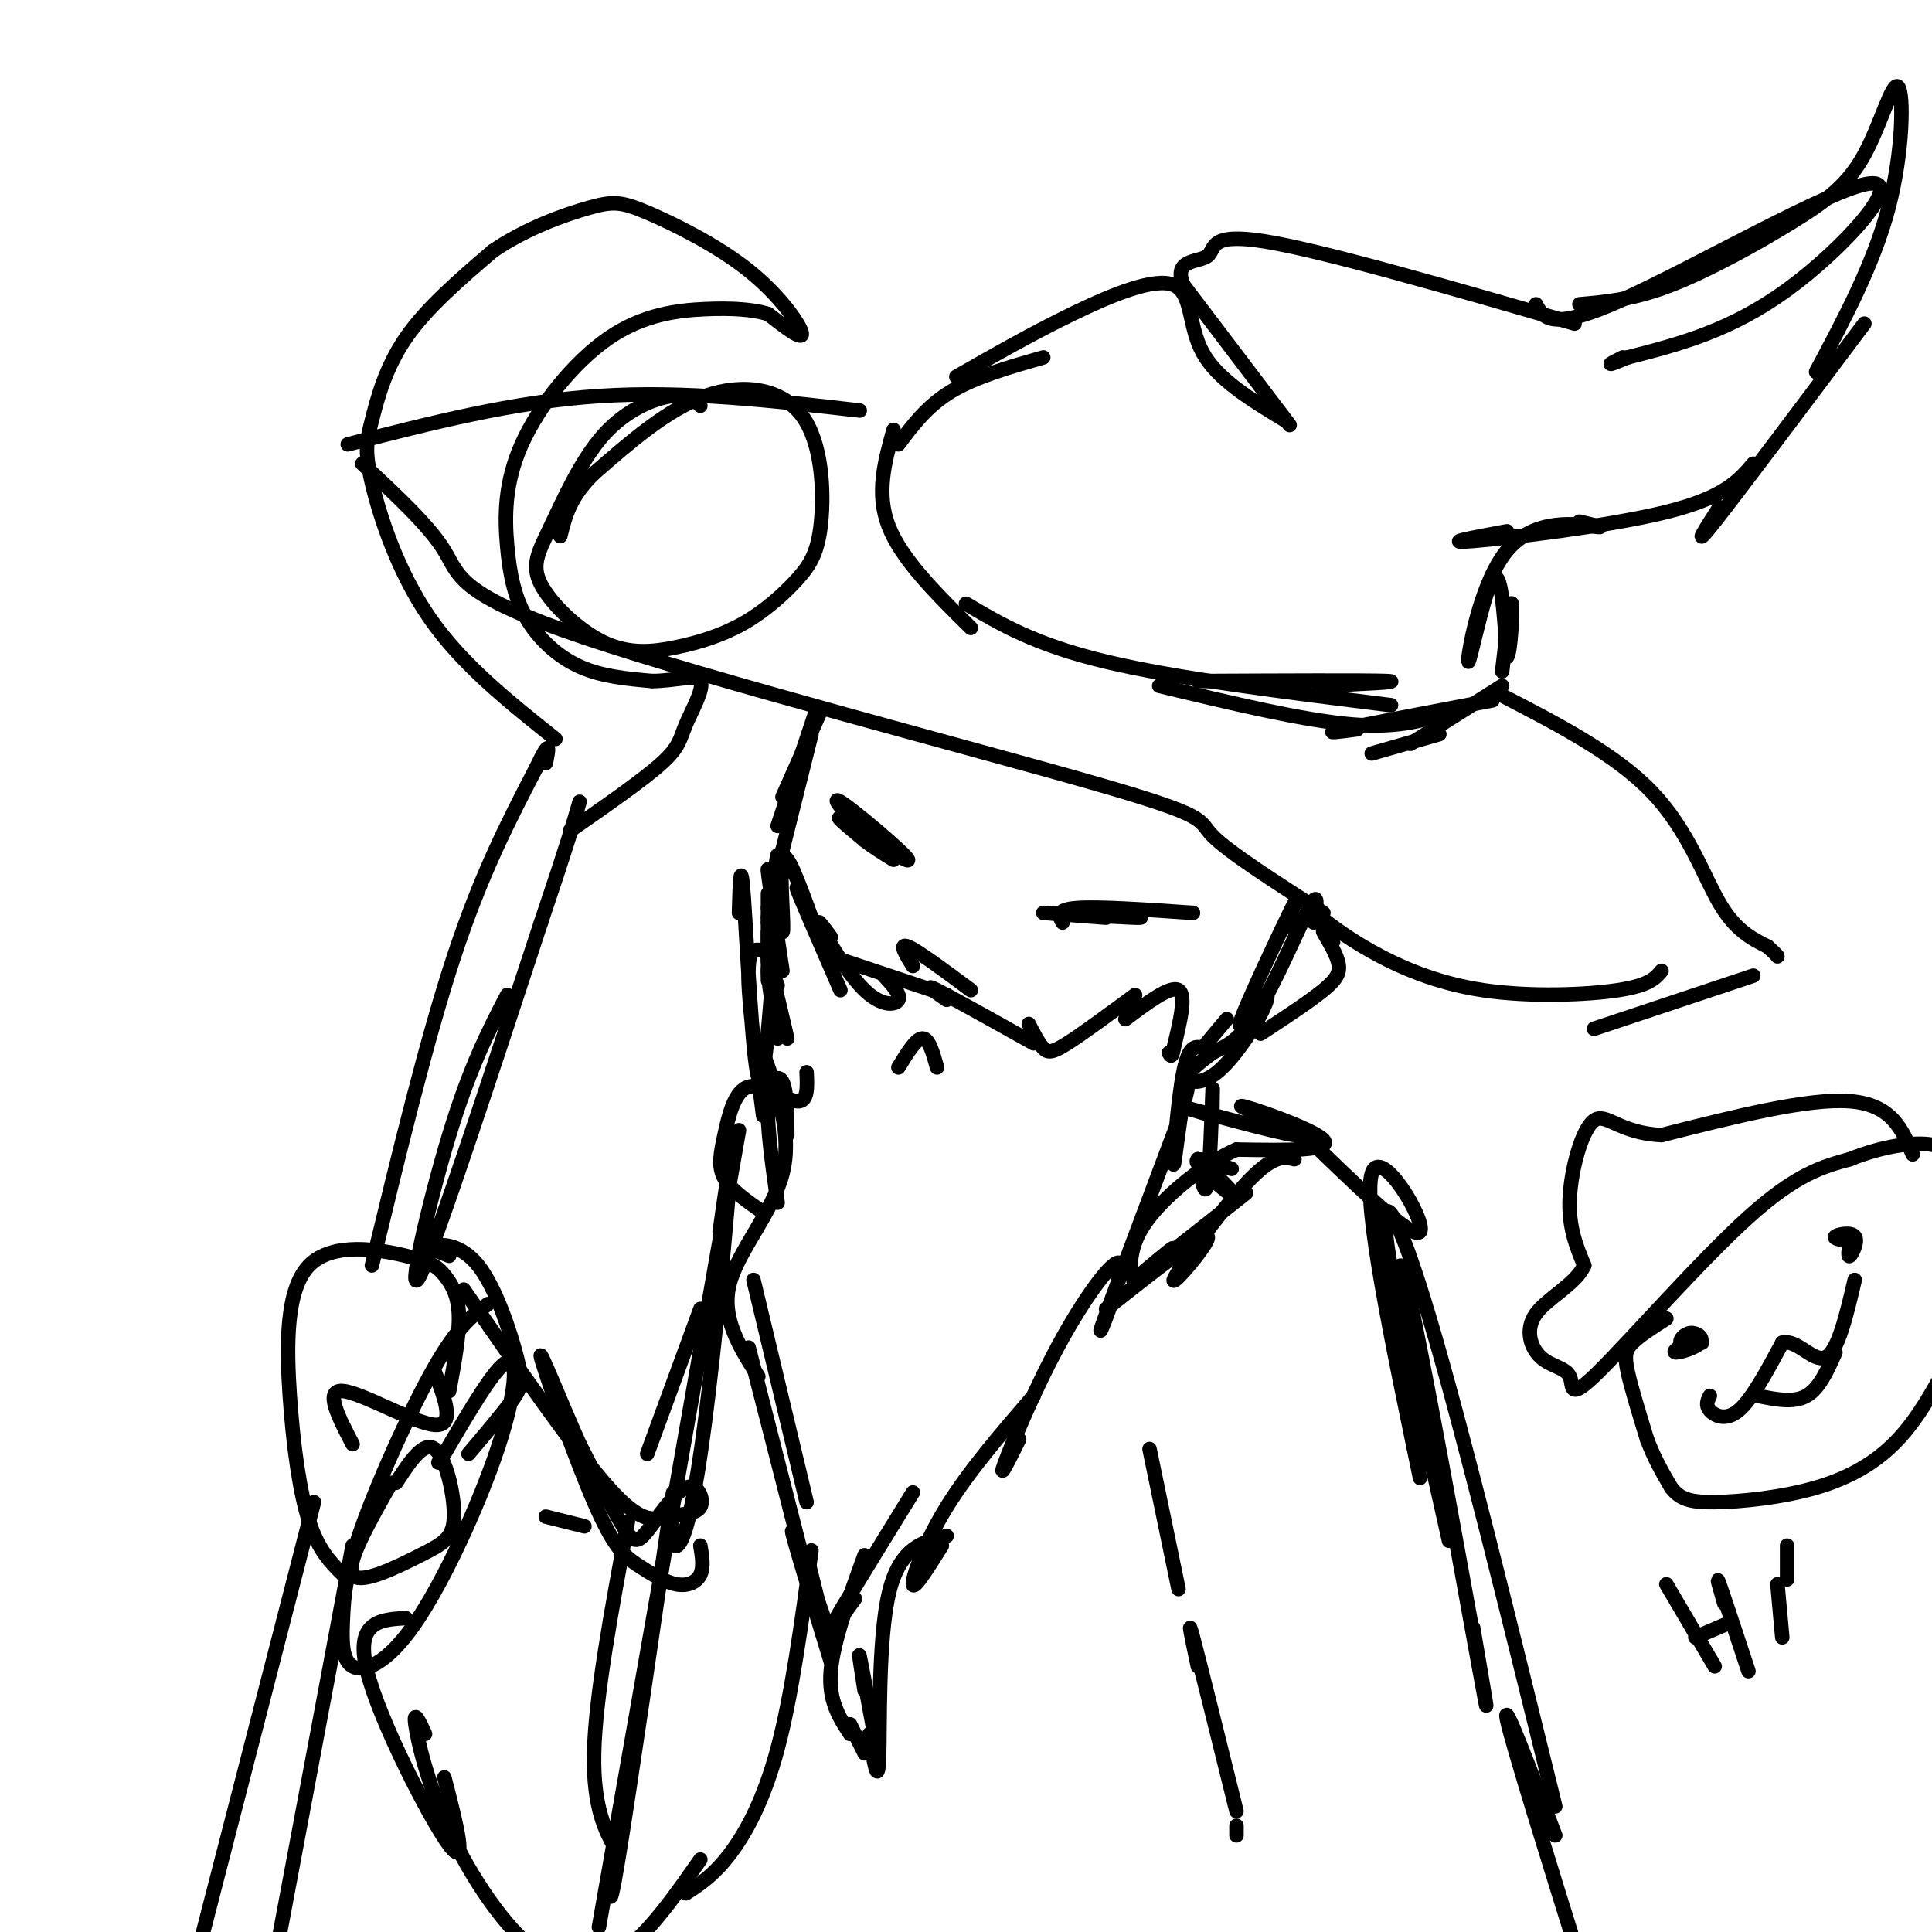 <svg viewBox='0 0 400 400' version='1.1' xmlns='http://www.w3.org/2000/svg' xmlns:xlink='http://www.w3.org/1999/xlink'><g fill='none' stroke='rgb(0,0,0)' stroke-width='3' stroke-linecap='round' stroke-linejoin='round'><path d='M75,96c6.920,6.416 13.841,12.833 17,18c3.159,5.167 2.558,9.086 29,18c26.442,8.914 79.927,22.823 105,30c25.073,7.177 21.735,7.622 25,11c3.265,3.378 13.132,9.689 23,16'/><path d='M271,188c3.673,2.923 7.345,5.845 13,9c5.655,3.155 13.292,6.542 23,8c9.708,1.458 21.488,0.988 28,0c6.512,-0.988 7.756,-2.494 9,-4'/><path d='M72,92c17.167,-4.417 34.333,-8.833 52,-10c17.667,-1.167 35.833,0.917 54,3'/><path d='M311,144c11.756,6.089 23.511,12.178 31,20c7.489,7.822 10.711,17.378 14,23c3.289,5.622 6.644,7.311 10,9'/><path d='M366,196c2.000,1.833 2.000,1.917 2,2'/><path d='M363,202c0.000,0.000 -33.000,11.000 -33,11'/><path d='M185,89c-1.833,6.583 -3.667,13.167 -1,20c2.667,6.833 9.833,13.917 17,21'/><path d='M200,125c7.167,4.250 14.333,8.500 29,12c14.667,3.500 36.833,6.250 59,9'/><path d='M281,151c-3.833,0.500 -7.667,1.000 -3,0c4.667,-1.000 17.833,-3.500 31,-6'/><path d='M311,142c0.000,0.000 -19.000,12.000 -19,12'/><path d='M298,152c0.000,0.000 -14.000,4.000 -14,4'/><path d='M301,147c-5.417,1.917 -10.833,3.833 -21,3c-10.167,-0.833 -25.083,-4.417 -40,-8'/><path d='M273,142c9.083,-0.417 18.167,-0.833 14,-1c-4.167,-0.167 -21.583,-0.083 -39,0'/><path d='M186,92c3.000,-4.000 6.000,-8.000 11,-11c5.000,-3.000 12.000,-5.000 19,-7'/><path d='M198,78c7.845,-4.482 15.690,-8.964 24,-13c8.310,-4.036 17.083,-7.625 21,-6c3.917,1.625 2.976,8.464 6,14c3.024,5.536 10.012,9.768 17,14'/><path d='M267,88c0.000,0.000 -22.000,-29.000 -22,-29'/><path d='M245,59c-2.226,-5.464 3.208,-4.625 5,-6c1.792,-1.375 -0.060,-4.964 12,-3c12.060,1.964 38.030,9.482 64,17'/><path d='M318,63c1.530,2.863 3.060,5.726 18,-1c14.940,-6.726 43.292,-23.042 51,-24c7.708,-0.958 -5.226,13.440 -17,22c-11.774,8.560 -22.387,11.280 -33,14'/><path d='M337,74c-5.667,2.333 -3.333,1.167 -1,0'/><path d='M327,63c5.600,-0.491 11.199,-0.981 19,-4c7.801,-3.019 17.803,-8.566 25,-13c7.197,-4.434 11.589,-7.756 15,-14c3.411,-6.244 5.841,-15.412 7,-14c1.159,1.412 1.045,13.403 -2,25c-3.045,11.597 -9.023,22.798 -15,34'/><path d='M386,67c-13.000,17.333 -26.000,34.667 -31,41c-5.000,6.333 -2.000,1.667 1,-3'/><path d='M363,96c-3.000,3.511 -6.000,7.022 -18,10c-12.000,2.978 -33.000,5.422 -40,6c-7.000,0.578 0.000,-0.711 7,-2'/><path d='M327,108c3.029,0.715 6.057,1.429 3,1c-3.057,-0.429 -12.201,-2.002 -18,5c-5.799,7.002 -8.254,22.577 -8,23c0.254,0.423 3.215,-14.308 5,-17c1.785,-2.692 2.392,6.654 3,16'/><path d='M312,136c0.778,-0.578 1.222,-10.022 1,-11c-0.222,-0.978 -1.111,6.511 -2,14'/><path d='M170,147c0.000,0.000 -8.000,18.000 -8,18'/><path d='M169,147c0.000,0.000 -8.000,24.000 -8,24'/><path d='M168,152c0.000,0.000 -9.000,36.000 -9,36'/><path d='M162,176c0.000,0.000 -3.000,15.000 -3,15'/><path d='M160,189c0.583,-6.083 1.167,-12.167 1,-12c-0.167,0.167 -1.083,6.583 -2,13'/><path d='M159,185c0.000,0.000 0.000,14.000 0,14'/><path d='M159,200c0.000,-3.750 0.000,-7.500 0,-7c0.000,0.500 0.000,5.250 0,10'/><path d='M161,204c-1.000,-2.417 -2.000,-4.833 -2,-3c0.000,1.833 1.000,7.917 2,14'/><path d='M163,215c0.000,0.000 -4.000,-17.000 -4,-17'/><path d='M162,201c-1.643,-10.863 -3.286,-21.726 -3,-21c0.286,0.726 2.500,13.042 3,13c0.500,-0.042 -0.714,-12.440 0,-15c0.714,-2.560 3.357,4.720 6,12'/><path d='M168,190c-0.133,-0.400 -3.467,-7.400 -3,-6c0.467,1.400 4.733,11.200 9,21'/><path d='M172,194c-1.637,-2.226 -3.274,-4.452 -2,-2c1.274,2.452 5.458,9.583 9,13c3.542,3.417 6.440,3.119 7,2c0.560,-1.119 -1.220,-3.060 -3,-5'/><path d='M175,199c0.000,0.000 21.000,7.000 21,7'/><path d='M196,207c-2.500,-1.750 -5.000,-3.500 -2,-2c3.000,1.500 11.500,6.250 20,11'/><path d='M213,212c1.022,2.000 2.044,4.000 3,5c0.956,1.000 1.844,1.000 5,-1c3.156,-2.000 8.578,-6.000 14,-10'/><path d='M233,211c4.667,-3.500 9.333,-7.000 11,-6c1.667,1.000 0.333,6.500 -1,12'/><path d='M243,217c-0.333,2.167 -0.667,1.583 -1,1'/><path d='M153,189c0.172,-6.100 0.344,-12.200 1,-3c0.656,9.200 1.794,33.700 3,37c1.206,3.300 2.478,-14.600 3,-22c0.522,-7.400 0.294,-4.300 -1,-4c-1.294,0.300 -3.656,-2.200 -4,3c-0.344,5.200 1.328,18.100 3,31'/><path d='M163,235c-0.044,-4.622 -0.089,-9.244 -1,-11c-0.911,-1.756 -2.689,-0.644 -3,4c-0.311,4.644 0.844,12.822 2,21'/><path d='M158,218c3.044,8.422 6.089,16.844 4,25c-2.089,8.156 -9.311,16.044 -11,23c-1.689,6.956 2.156,12.978 6,19'/><path d='M156,265c0.000,0.000 11.000,46.000 11,46'/><path d='M155,279c0.000,0.000 11.000,43.000 11,43'/><path d='M167,322c0.000,0.000 5.000,20.000 5,20'/><path d='M172,344c-4.000,-13.083 -8.000,-26.167 -8,-27c0.000,-0.833 4.000,10.583 8,22'/><path d='M176,357c0.000,0.000 3.000,6.000 3,6'/><path d='M176,359c-2.250,-3.417 -4.500,-6.833 -4,-13c0.500,-6.167 3.750,-15.083 7,-24'/><path d='M177,331c-3.500,4.833 -7.000,9.667 -5,6c2.000,-3.667 9.500,-15.833 17,-28'/><path d='M179,350c-0.667,-4.250 -1.333,-8.500 -1,-7c0.333,1.500 1.667,8.750 3,16'/><path d='M180,359c0.889,5.622 1.778,11.244 2,5c0.222,-6.244 -0.222,-24.356 2,-34c2.222,-9.644 7.111,-10.822 12,-12'/><path d='M195,320c-2.911,4.644 -5.822,9.289 -6,8c-0.178,-1.289 2.378,-8.511 7,-16c4.622,-7.489 11.311,-15.244 18,-23'/><path d='M211,298c-2.206,4.431 -4.411,8.861 -3,5c1.411,-3.861 6.440,-16.014 12,-26c5.560,-9.986 11.651,-17.804 12,-15c0.349,2.804 -5.043,16.230 -4,13c1.043,-3.230 8.522,-23.115 16,-43'/><path d='M244,232c2.842,-8.633 1.947,-8.716 1,-4c-0.947,4.716 -1.947,14.231 -2,13c-0.053,-1.231 0.842,-13.209 2,-19c1.158,-5.791 2.579,-5.396 4,-5'/><path d='M249,217c1.500,-1.833 3.250,-3.917 5,-6'/><path d='M266,192c1.661,-3.880 3.322,-7.760 1,-3c-2.322,4.760 -8.627,18.162 -10,22c-1.373,3.838 2.184,-1.886 4,-4c1.816,-2.114 1.889,-0.618 0,3c-1.889,3.618 -5.739,9.359 -9,12c-3.261,2.641 -5.932,2.183 -6,1c-0.068,-1.183 2.466,-3.092 5,-5'/><path d='M251,218c2.167,-1.238 5.083,-1.833 9,-8c3.917,-6.167 8.833,-17.905 11,-22c2.167,-4.095 1.583,-0.548 1,3'/><path d='M276,195c-1.196,-1.399 -2.393,-2.798 -2,-2c0.393,0.798 2.375,3.792 3,6c0.625,2.208 -0.107,3.631 -3,6c-2.893,2.369 -7.946,5.685 -13,9'/><path d='M189,200c-1.500,-2.417 -3.000,-4.833 -1,-4c2.000,0.833 7.500,4.917 13,9'/><path d='M216,189c0.000,0.000 13.000,1.000 13,1'/><path d='M220,191c-0.750,-1.333 -1.500,-2.667 3,-3c4.500,-0.333 14.250,0.333 24,1'/><path d='M233,189c-2.333,-0.133 -4.667,-0.267 -3,0c1.667,0.267 7.333,0.933 6,1c-1.333,0.067 -9.667,-0.467 -18,-1'/><path d='M182,176c-5.375,-5.845 -10.750,-11.690 -8,-10c2.750,1.690 13.625,10.917 14,12c0.375,1.083 -9.750,-5.976 -13,-8c-3.250,-2.024 0.375,0.988 4,4'/><path d='M179,174c1.667,1.333 3.833,2.667 6,4'/><path d='M251,230c0.067,-3.378 0.133,-6.756 0,-3c-0.133,3.756 -0.467,14.644 -1,18c-0.533,3.356 -1.267,-0.822 -2,-5'/><path d='M248,240c2.060,1.464 8.208,7.625 8,8c-0.208,0.375 -6.774,-5.036 -8,-7c-1.226,-1.964 2.887,-0.482 7,1'/><path d='M251,231c-4.174,-1.223 -8.348,-2.447 -3,-1c5.348,1.447 20.217,5.563 21,5c0.783,-0.563 -12.520,-5.805 -12,-6c0.520,-0.195 14.863,4.659 17,7c2.137,2.341 -7.931,2.171 -18,2'/><path d='M256,238c-6.622,2.889 -14.178,9.111 -18,14c-3.822,4.889 -3.911,8.444 -4,12'/><path d='M239,262c2.556,-2.333 5.111,-4.667 3,-3c-2.111,1.667 -8.889,7.333 -7,6c1.889,-1.333 12.444,-9.667 23,-18'/><path d='M268,240c-2.196,-0.506 -4.393,-1.012 -10,5c-5.607,6.012 -14.625,18.542 -15,20c-0.375,1.458 7.893,-8.155 7,-9c-0.893,-0.845 -10.946,7.077 -21,15'/><path d='M167,222c0.148,3.118 0.297,6.236 -2,6c-2.297,-0.236 -7.038,-3.826 -10,-3c-2.962,0.826 -4.144,6.069 -5,10c-0.856,3.931 -1.388,6.552 0,9c1.388,2.448 4.694,4.724 8,7'/><path d='M268,233c12.311,12.022 24.622,24.044 26,22c1.378,-2.044 -8.178,-18.156 -10,-12c-1.822,6.156 4.089,34.578 10,63'/><path d='M294,304c-2.956,-25.400 -5.911,-50.800 -3,-39c2.911,11.800 11.689,60.800 15,79c3.311,18.200 1.156,5.600 -1,-7'/><path d='M300,319c-5.911,-26.244 -11.822,-52.489 -13,-63c-1.178,-10.511 2.378,-5.289 9,17c6.622,22.289 16.311,61.644 26,101'/><path d='M322,380c-5.500,-14.417 -11.000,-28.833 -10,-24c1.000,4.833 8.500,28.917 16,53'/><path d='M238,300c0.000,0.000 6.000,29.000 6,29'/><path d='M248,345c-1.167,-5.500 -2.333,-11.000 -1,-6c1.333,5.000 5.167,20.500 9,36'/><path d='M256,380c0.000,0.000 0.000,-2.000 0,-2'/><path d='M149,255c1.280,-9.017 2.559,-18.033 2,-10c-0.559,8.033 -2.957,33.117 -5,49c-2.043,15.883 -3.733,22.565 -5,25c-1.267,2.435 -2.113,0.622 -2,-4c0.113,-4.622 1.184,-12.052 -1,3c-2.184,15.052 -7.624,52.586 -10,67c-2.376,14.414 -1.688,5.707 -1,-3'/><path d='M127,382c-1.356,-2.556 -4.244,-7.444 -4,-19c0.244,-11.556 3.622,-29.778 7,-48'/><path d='M153,234c0.000,0.000 -29.000,165.000 -29,165'/><path d='M145,271c0.000,0.000 -11.000,30.000 -11,30'/><path d='M121,316c0.000,0.000 -8.000,-2.000 -8,-2'/><path d='M96,267c11.542,16.639 23.083,33.278 30,41c6.917,7.722 9.208,6.526 12,6c2.792,-0.526 6.085,-0.381 7,-2c0.915,-1.619 -0.549,-5.001 -3,-4c-2.451,1.001 -5.891,6.385 -8,9c-2.109,2.615 -2.888,2.461 -5,-1c-2.112,-3.461 -5.556,-10.231 -9,-17'/><path d='M120,299c-3.755,-8.334 -8.641,-20.671 -8,-18c0.641,2.671 6.810,20.348 11,30c4.190,9.652 6.401,11.278 9,13c2.599,1.722 5.584,3.541 8,4c2.416,0.459 4.262,-0.440 5,-2c0.738,-1.560 0.369,-3.780 0,-6'/><path d='M101,270c-3.069,2.251 -6.138,4.501 -11,13c-4.862,8.499 -11.517,23.246 -15,33c-3.483,9.754 -3.793,14.514 -4,19c-0.207,4.486 -0.313,8.699 2,10c2.313,1.301 7.043,-0.311 13,-9c5.957,-8.689 13.142,-24.455 17,-36c3.858,-11.545 4.388,-18.870 2,-18c-2.388,0.870 -7.694,9.935 -13,19'/><path d='M92,301c-2.167,3.167 -1.083,1.583 0,0'/><path d='M84,335c-5.289,0.333 -10.578,0.667 -8,11c2.578,10.333 13.022,30.667 17,36c3.978,5.333 1.489,-4.333 -1,-14'/><path d='M88,359c-1.211,-2.609 -2.421,-5.219 -2,-2c0.421,3.219 2.474,12.265 7,22c4.526,9.735 11.526,20.159 18,25c6.474,4.841 12.421,4.097 18,0c5.579,-4.097 10.789,-11.549 16,-19'/><path d='M168,321c-2.044,15.044 -4.089,30.089 -7,41c-2.911,10.911 -6.689,17.689 -10,22c-3.311,4.311 -6.156,6.156 -9,8'/><path d='M71,326c-2.531,-2.502 -5.063,-5.004 -7,-11c-1.937,-5.996 -3.281,-15.488 -4,-26c-0.719,-10.512 -0.814,-22.046 4,-27c4.814,-4.954 14.538,-3.328 20,-2c5.462,1.328 6.663,2.357 8,4c1.337,1.643 2.811,3.898 3,8c0.189,4.102 -0.905,10.051 -2,16'/><path d='M90,284c2.156,5.667 4.311,11.333 0,11c-4.311,-0.333 -15.089,-6.667 -19,-7c-3.911,-0.333 -0.956,5.333 2,11'/><path d='M82,307c2.841,-4.364 5.681,-8.727 8,-7c2.319,1.727 4.116,9.545 4,14c-0.116,4.455 -2.147,5.545 -7,8c-4.853,2.455 -12.530,6.273 -14,4c-1.470,-2.273 3.265,-10.636 8,-19'/><path d='M93,260c-2.051,-0.777 -4.102,-1.553 -3,-2c1.102,-0.447 5.357,-0.563 9,4c3.643,4.563 6.673,13.805 8,19c1.327,5.195 0.951,6.341 -1,9c-1.951,2.659 -5.475,6.829 -9,11'/><path d='M77,262c5.667,-23.417 11.333,-46.833 17,-64c5.667,-17.167 11.333,-28.083 17,-39'/><path d='M111,159c3.167,-6.667 2.583,-3.833 2,-1'/><path d='M105,206c-3.844,7.400 -7.689,14.800 -12,29c-4.311,14.200 -9.089,35.200 -6,29c3.089,-6.200 14.044,-39.600 25,-73'/><path d='M112,191c5.500,-16.333 6.750,-20.667 8,-25'/><path d='M73,320c0.000,0.000 -15.000,80.000 -15,80'/><path d='M65,311c0.000,0.000 -25.000,97.000 -25,97'/><path d='M115,153c-9.657,-7.683 -19.314,-15.365 -26,-25c-6.686,-9.635 -10.400,-21.222 -12,-28c-1.600,-6.778 -1.085,-8.748 0,-13c1.085,-4.252 2.738,-10.786 7,-17c4.262,-6.214 11.131,-12.107 18,-18'/><path d='M102,52c6.874,-4.748 15.060,-7.618 20,-9c4.940,-1.382 6.633,-1.278 12,1c5.367,2.278 14.406,6.729 21,12c6.594,5.271 10.741,11.363 11,13c0.259,1.637 -3.371,-1.182 -7,-4'/><path d='M159,65c-3.091,-0.929 -7.319,-1.250 -13,-1c-5.681,0.250 -12.817,1.071 -20,6c-7.183,4.929 -14.414,13.964 -18,22c-3.586,8.036 -3.528,15.071 -3,21c0.528,5.929 1.527,10.750 4,15c2.473,4.250 6.421,7.929 11,10c4.579,2.071 9.790,2.536 15,3'/><path d='M135,141c4.748,0.002 9.118,-1.494 10,0c0.882,1.494 -1.724,5.979 -3,9c-1.276,3.021 -1.222,4.577 -5,8c-3.778,3.423 -11.389,8.711 -19,14'/><path d='M145,84c-1.247,-1.247 -2.493,-2.494 -6,-2c-3.507,0.494 -9.274,2.731 -14,8c-4.726,5.269 -8.412,13.572 -11,19c-2.588,5.428 -4.080,7.981 -2,12c2.080,4.019 7.731,9.504 13,12c5.269,2.496 10.154,2.002 15,1c4.846,-1.002 9.651,-2.511 14,-5c4.349,-2.489 8.240,-5.957 11,-9c2.760,-3.043 4.389,-5.661 5,-12c0.611,-6.339 0.203,-16.399 -4,-22c-4.203,-5.601 -12.201,-6.743 -20,-4c-7.799,2.743 -15.400,9.372 -23,16'/><path d='M123,98c-5.000,4.833 -6.000,8.917 -7,13'/><path d='M186,221c1.833,-3.000 3.667,-6.000 5,-6c1.333,0.000 2.167,3.000 3,6'/><path d='M396,239c-2.167,-5.167 -4.333,-10.333 -13,-11c-8.667,-0.667 -23.833,3.167 -39,7'/><path d='M344,235c-8.869,-0.381 -11.542,-4.833 -14,-3c-2.458,1.833 -4.702,9.952 -5,16c-0.298,6.048 1.351,10.024 3,14'/><path d='M328,262c-1.759,3.920 -7.658,6.720 -10,10c-2.342,3.280 -1.128,7.039 1,9c2.128,1.961 5.168,2.124 6,4c0.832,1.876 -0.545,5.467 6,-1c6.545,-6.467 21.013,-22.990 31,-32c9.987,-9.010 15.494,-10.505 21,-12'/><path d='M383,240c6.822,-2.756 13.378,-3.644 17,-3c3.622,0.644 4.311,2.822 5,5'/><path d='M345,273c-2.756,1.756 -5.511,3.511 -7,5c-1.489,1.489 -1.711,2.711 -1,6c0.711,3.289 2.356,8.644 4,14'/><path d='M341,298c1.500,4.000 3.250,7.000 5,10'/><path d='M346,308c1.775,2.303 3.713,3.061 9,3c5.287,-0.061 13.923,-0.939 21,-3c7.077,-2.061 12.593,-5.303 17,-10c4.407,-4.697 7.703,-10.848 11,-17'/><path d='M348,278c0.000,0.000 0.100,0.100 0.1,0.1'/><path d='M383,256c0.000,0.000 0.000,1.000 0,1'/><path d='M354,289c-0.467,0.956 -0.933,1.911 0,3c0.933,1.089 3.267,2.311 6,0c2.733,-2.311 5.867,-8.156 9,-14'/><path d='M369,278c3.133,-0.800 6.467,4.200 9,3c2.533,-1.200 4.267,-8.600 6,-16'/><path d='M383,257c-0.250,1.714 -0.500,3.429 0,3c0.500,-0.429 1.750,-3.000 1,-4c-0.750,-1.000 -3.500,-0.429 -4,0c-0.500,0.429 1.250,0.714 3,1'/><path d='M349,278c-1.450,0.995 -2.900,1.990 -2,2c0.900,0.010 4.148,-0.967 5,-2c0.852,-1.033 -0.694,-2.124 -2,-2c-1.306,0.124 -2.373,1.464 -2,2c0.373,0.536 2.187,0.268 4,0'/><path d='M352,278c0.667,0.000 0.333,0.000 0,0'/><path d='M345,328c0.000,0.000 10.000,17.000 10,17'/><path d='M357,332c-0.917,-3.167 -1.833,-6.333 -1,-4c0.833,2.333 3.417,10.167 6,18'/><path d='M351,339c0.000,0.000 7.000,-3.000 7,-3'/><path d='M368,328c0.000,0.000 1.000,11.000 1,11'/><path d='M370,327c0.000,0.000 0.000,-7.000 0,-7'/><path d='M364,289c3.667,0.750 7.333,1.500 10,0c2.667,-1.500 4.333,-5.250 6,-9'/></g>
</svg>